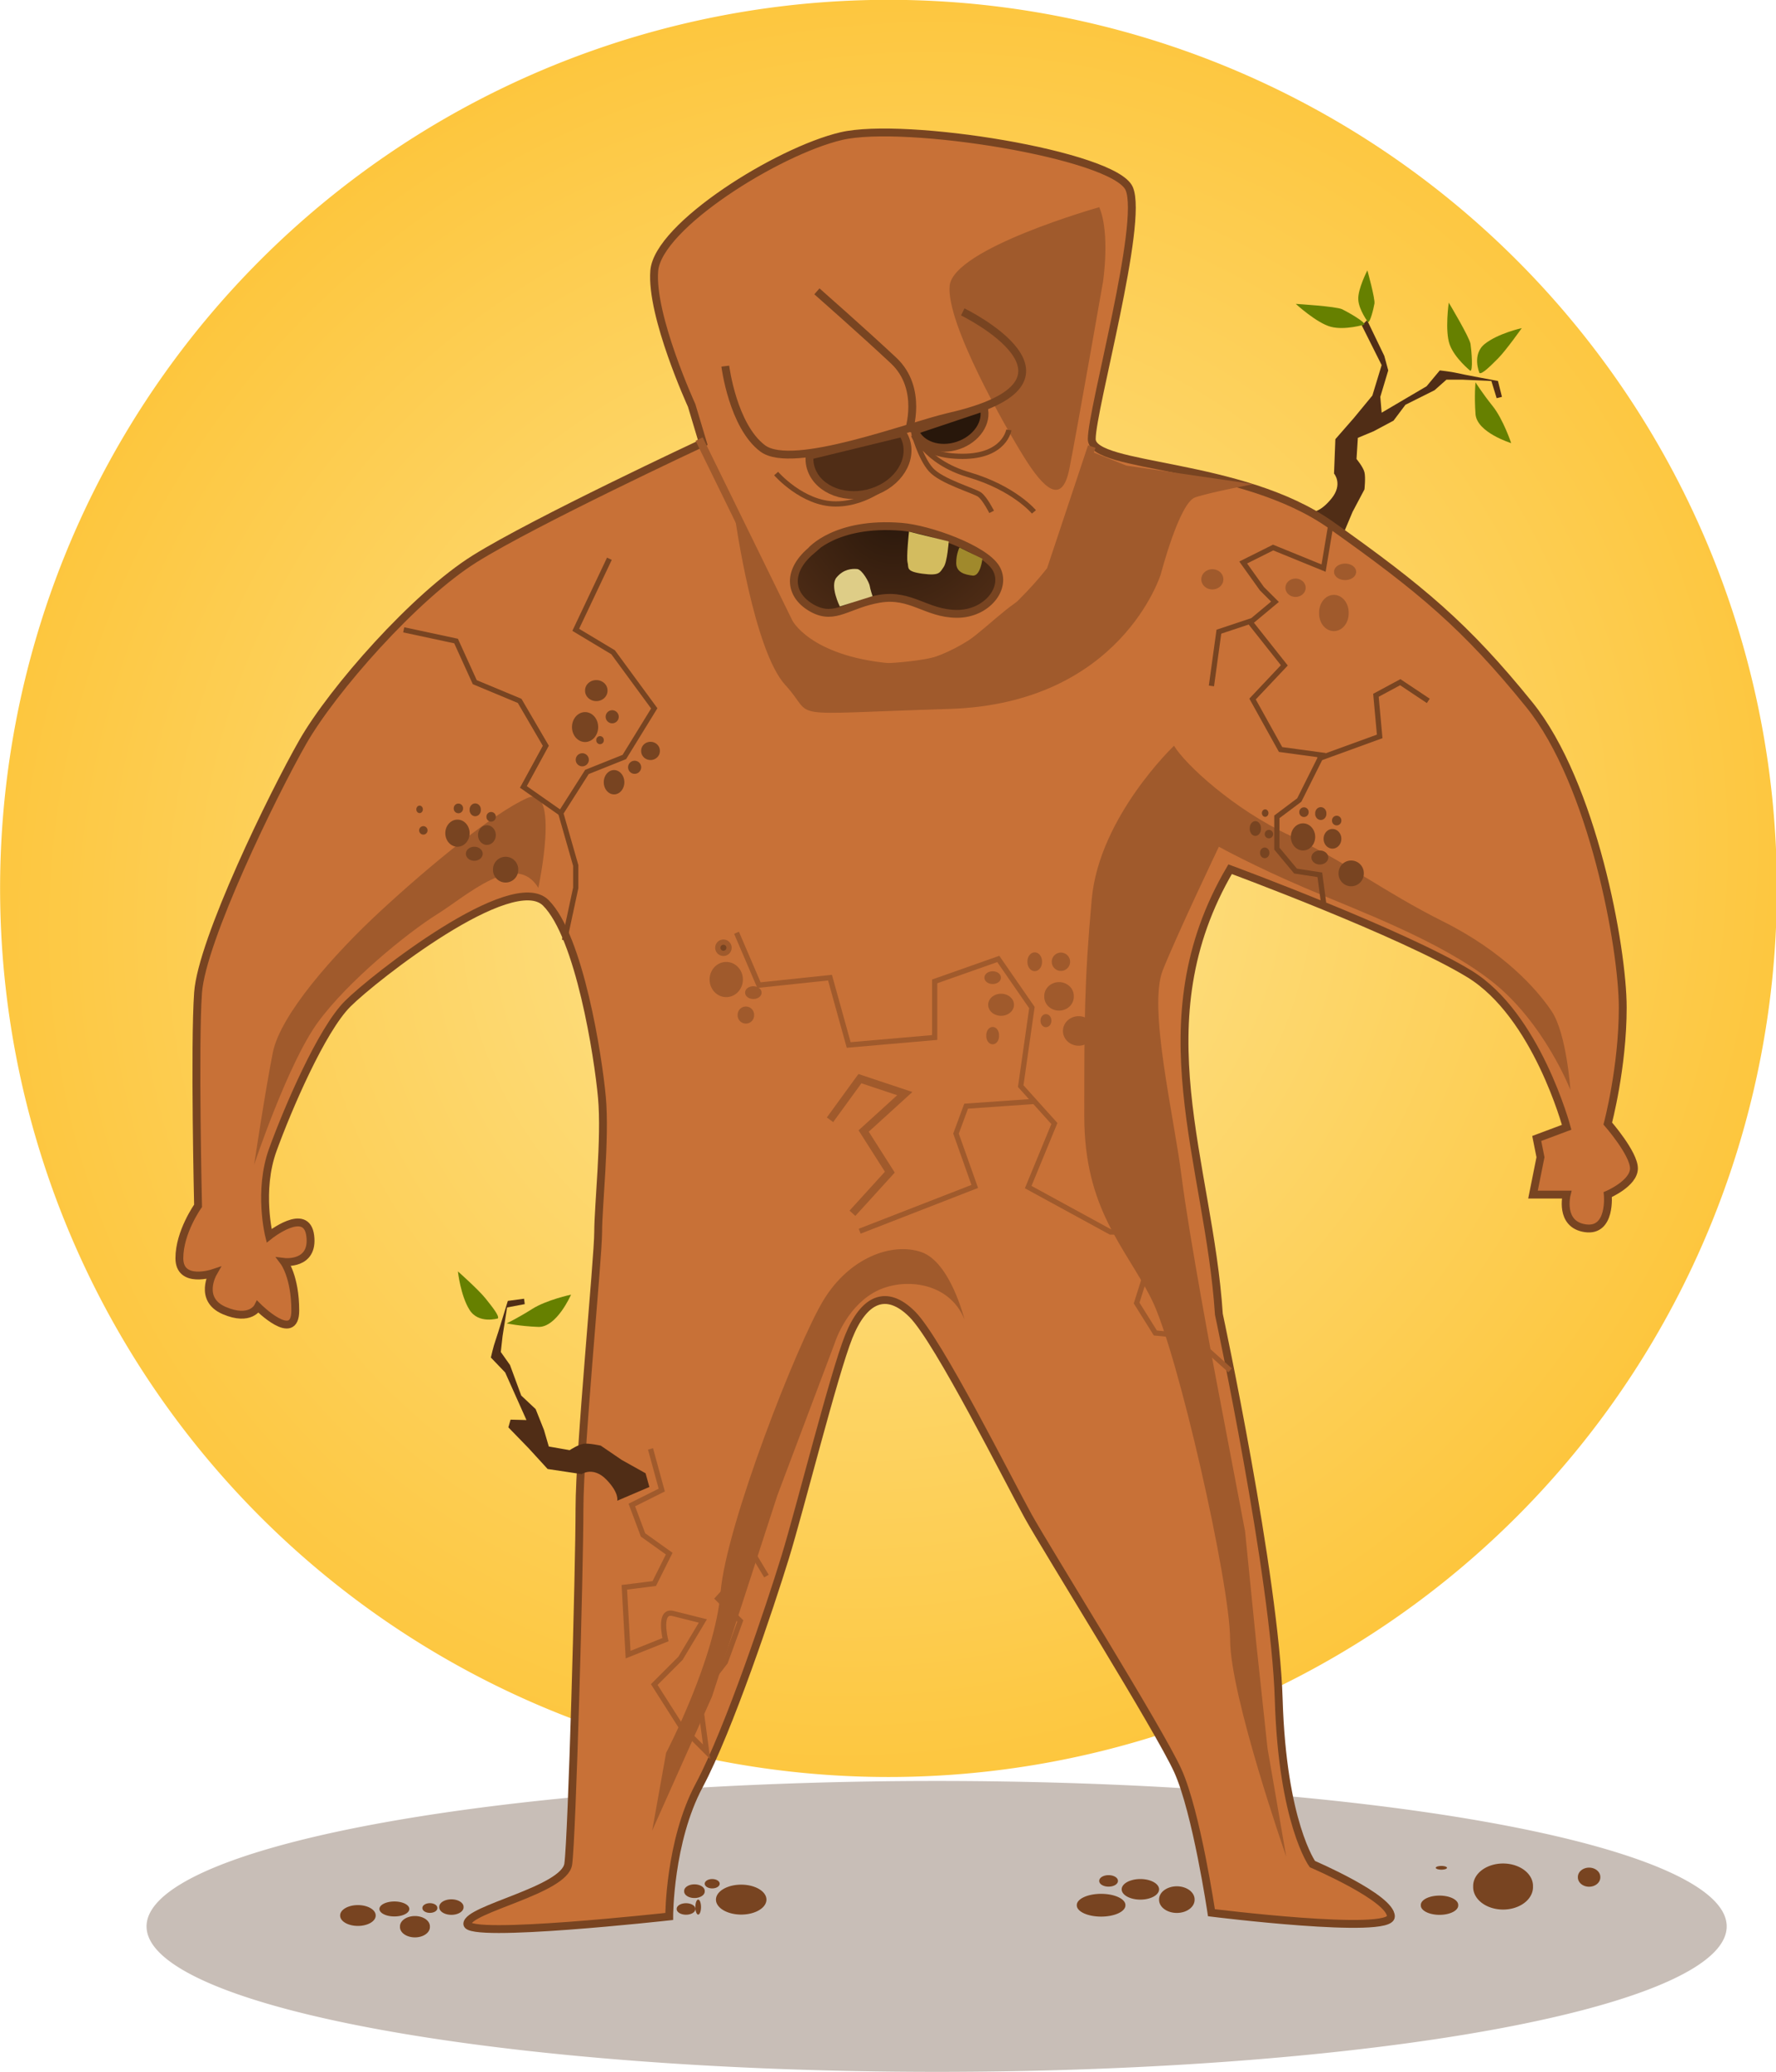 <?xml version="1.0" encoding="UTF-8"?>
<svg version="1.0" viewBox="0 0 630.33 735.22" xmlns="http://www.w3.org/2000/svg">
<defs>
<filter id="h" x="-.287" y="-.158" width="1.573" height="1.316">
<feGaussianBlur stdDeviation="7.112"/>
</filter>
<filter id="g" x="-.112" y="-.049" width="1.223" height="1.098">
<feGaussianBlur stdDeviation="8.632"/>
</filter>
<filter id="f" x="-.11" y="-.049" width="1.219" height="1.098">
<feGaussianBlur stdDeviation="4.699"/>
</filter>
<filter id="e">
<feGaussianBlur stdDeviation="3.565"/>
</filter>
<filter id="d" x="-.051" y="-.101" width="1.102" height="1.202">
<feGaussianBlur stdDeviation="4.223"/>
</filter>
<filter id="c" x="-.077" y="-.321" width="1.154" height="1.643">
<feGaussianBlur stdDeviation="14.158"/>
</filter>
<radialGradient id="b" cx="227.93" cy="-6.344" r="327.29" gradientTransform="matrix(-1.31 1.232 -1.172 -1.245 480.99 -198.04)" gradientUnits="userSpaceOnUse">
<stop stop-color="#fde594" offset="0"/>
<stop stop-color="#fdb000" offset="1"/>
</radialGradient>
<radialGradient id="a" cx="295.12" cy="359.94" r="40.732" gradientTransform="matrix(-1.06 .887 -.829 -.991 905.27 466.74)" gradientUnits="userSpaceOnUse">
<stop stop-color="#28170b" offset="0"/>
<stop stop-color="#502d16" offset="1"/>
</radialGradient>
</defs>
<g transform="translate(-20.203 -30.088)">
<g transform="matrix(.929 0 0 .929 -47.332 -76.641)">
<path transform="matrix(1.037 0 0 1.037 215.2 360.3)" d="m517.19 88.482a327.29 327.29 0 1 1-0.02-2.09" fill="url(#b)"/>
<g transform="translate(121.22 -62.629)">
<path transform="matrix(1.372 0 0 1.051 -74.843 -58.927)" d="m499.99 924.86a220 52.857 0 1 1-0.01-0.34" fill="#c8beb7" filter="url(#c)"/>
<path transform="matrix(.609 -.793 .793 .609 -490.55 623.31)" d="m449.29 402.01a2.857 2.5 0 1 1-5.72 0 2.857 2.5 0 1 1 5.72 0z" fill="#a05a2c" stroke="#a05a2c" stroke-width="2"/>
<path transform="matrix(.609 -.793 .793 .609 -490.55 623.31)" d="m468.57 395.93a3.214 2.143 0 1 1-6.43 0 3.214 2.143 0 1 1 6.43 0z" fill="#a05a2c" stroke="#a05a2c" stroke-width="2"/>
<path d="m452.55 373.03s3.03 0.51 7.57-5.05c4.55-5.55 1.01-9.59 1.01-9.59l0.51-13.13 7.07-8.09 7.07-8.58 3.54-11.62-7.58-15.15 2.02-2.02 6.57 13.64 1.51 5.55-3.03 10.1 0.51 6.06 8.58-5.05 8.59-5.05 5.05-6.06s4.55 0.51 6.57 1.01c2.02 0.51 15.65 3.03 15.65 3.03l1.52 6.06-2.02 0.51-2.02-6.57-11.11-0.5h-6.06l-4.55 4.04-11.11 5.55-4.55 6.06-7.57 4.04-6.06 2.53-0.51 8.08s2.53 3.03 3.03 5.05c0.51 2.02 0 6.57 0 6.57l-4.54 8.58-4.04 9.6-5.06 2.02-6.56-11.62z" fill="#502d16" fill-rule="evenodd"/>
<path d="m215.71 332.36s-15.71-34.28-14.28-51.43c1.43-17.14 47.14-45.71 71.43-51.42 24.28-5.72 104.28 7.14 110 20 5.71 12.85-14.29 84.28-14.29 95.71s57.14 8.57 91.43 32.86c34.29 24.28 51.43 38.57 75.71 68.57 24.29 30 35.72 92.86 35.72 115.71 0 22.86-5.72 44.29-5.72 44.29s10 11.43 10 17.14c0 5.72-10 10-10 10s1.43 14.29-8.57 12.86-7.14-12.86-7.14-12.86h-12.86l2.86-14.28-1.43-7.15 11.43-4.28s-11.43-42.86-37.14-58.57c-25.72-15.72-91.43-40-91.43-40-34.24 58.36-8.11 111.78-4.29 170 0 0 21.43 100 22.86 147.14s12.86 62.86 12.86 62.86 30 12.85 30 20c0 7.14-68.57-1.43-68.57-1.43s-5.72-38.57-12.86-54.29c-7.14-15.71-50-84.28-57.14-97.14-7.15-12.86-34.29-67.14-44.29-77.14s-18.57-5.72-24.29 8.57c-5.71 14.28-18.57 65.71-24.28 84.28-5.72 18.57-21.43 65.72-32.86 87.15-11.43 21.42-11.43 50-11.43 50s-77.14 8.57-77.14 2.85c0-5.71 37.14-12.85 38.57-22.85s4.29-112.86 4.29-135.72 7.14-95.71 7.14-105.71 2.86-35.72 1.43-51.43c-1.43-15.72-8.57-61.43-21.43-74.29-12.86-12.85-65.714 28.57-75.714 38.57s-22.857 40-28.572 55.72c-5.714 15.71-1.428 32.86-1.428 32.86s14.285-11.43 15.714 0c1.429 11.42-10 10-10 10s4.286 5.71 4.286 18.57c0 12.85-14.286-1.43-14.286-1.43s-2.857 5.71-12.857 1.43c-10-4.29-4.286-14.29-4.286-14.29s-12.857 4.29-12.857-5.71 7.143-20 7.143-20-1.429-61.43 0-81.43c1.428-20 28.571-75.72 40-95.72 11.428-20 42.857-55.71 65.717-70 22.85-14.28 87.14-44.28 87.14-44.28l-4.29-14.29z" fill="#c87137" fill-rule="evenodd" stroke="#784421" stroke-width="3"/>
<path d="m371.43 256.65s-55.72 15.71-57.14 30c-1.43 14.28 21.42 54.28 28.57 65.71 7.14 11.43 14.28 18.57 17.14 4.29 2.86-14.29 12.86-71.43 12.86-71.43s2.85-18.57-1.43-28.57z" fill="#a05a2c" fill-rule="evenodd" filter="url(#h)"/>
<path d="m400 462.36c4.29 7.15 22.86 24.29 44.29 34.29 21.42 10 35.71 21.43 58.57 32.86 22.85 11.42 35.71 25.71 41.43 34.28 5.71 8.57 7.14 30 7.14 30s-10-25.71-30-41.43c-20-15.71-51.43-27.14-71.43-35.71s-32.86-15.72-32.86-15.72-15.71 32.86-21.43 47.15c-5.71 14.28 4.29 55.71 7.15 78.57 2.85 22.86 12.85 75.71 12.85 75.71l11.43 60 4.29 42.86 4.28 40 7.15 41.43s-21.43-61.43-21.43-82.86-20-110-30-130-25.72-34.28-25.72-70c0-35.71 0-51.43 2.86-82.86 2.86-31.42 31.43-58.57 31.43-58.57z" fill="#a05a2c" fill-rule="evenodd" filter="url(#g)"/>
<path transform="matrix(.997 .082 -.082 .997 62.08 -18.919)" d="m314.29 676.65s-7.15-21.43-18.58-24.29c-11.42-2.85-27.14 4.29-35.71 21.43s-30 88.57-30 114.29c0 25.71-15.71 62.85-15.71 62.85l-2.86 30 18.57-52.85 18.57-78.57 17.14-60s2.86-12.86 12.86-20c10-7.15 28.57-7.15 35.72 7.14z" fill="#a05a2c" fill-rule="evenodd" filter="url(#f)"/>
<path d="m157.14 516.65s8.57-40-4.28-34.29c-12.86 5.72-37.15 25.72-55.717 42.86-18.572 17.14-38.572 40-41.429 54.29-2.857 14.28-7.143 42.85-7.143 42.85s12.858-38.57 24.286-54.28c11.429-15.72 34.283-34.29 45.713-41.43s30-24.29 38.57-10z" fill="#a05a2c" fill-rule="evenodd" filter="url(#e)"/>
<path d="m414.29 439.51 2.85-20.72 12.86-4.28 8.57-7.15-5-5-7.14-10 11.43-5.71 19.28 7.86 2.86-17.15" fill="none" stroke="#784421" stroke-width="2"/>
<path d="m428.57 414.51 13.57 17.14-12.14 12.86 10.71 19.28 15.72 2.14-8.57 17.15-8.57 6.43v12.14l7.14 8.57 9.28 1.43 1.43 10.71" fill="none" stroke="#784421" stroke-width="2"/>
<path d="m455 467.36 23.57-8.57-1.43-15.71 9.29-5 10.71 7.14" fill="none" stroke="#784421" stroke-width="2"/>
<path d="m184.29 390.93-12.86 27.15 14.28 8.57 15.72 21.43-11.43 18.57-14.29 5.71-10 15.72 5.72 20v8.57l-4.29 20" fill="none" stroke="#784421" stroke-width="2"/>
<path d="m165.71 488.08-14.28-10 8.57-15.72-10-17.14-17.14-7.14-7.15-15.72-20-4.28" fill="none" stroke="#784421" stroke-width="2"/>
<path d="m232.34 375.56s7.07 50.51 19.19 63.64-3.03 11.11 62.63 9.09 80.81-51.52 80.81-51.52 7.07-27.27 13.13-29.29 22.22-5.05 22.22-5.05l-48.48-7.07-15.15-6.06-11.12 35.35s-4.04 16.16-13.13 21.21c-9.09 5.06-19.19 17.18-29.29 21.22s-31.32 4.04-31.32 4.04l-24.24-10.1-8.08-12.12-17.17-33.34z" fill="#a05a2c" fill-rule="evenodd" filter="url(#d)"/>
<path d="m218.57 345.22 34.29 70s7.14 14.29 38.57 17.14c31.43 2.86 61.43-37.14 61.43-37.14l15.71-47.14" fill="none" stroke="#a05a2c" stroke-width="3"/>
<path d="m232.86 533.79 8.57 20 27.14-2.86 7.14 25.72 32.86-2.86v-21.43l24.29-8.57 12.85 18.57-4.28 30 12.86 14.29-10 24.28 31.42 17.15h18.58l-8.58 27.14 7.15 11.43 14.28 1.43 14.29 12.85" fill="none" stroke="#a05a2c" stroke-width="2"/>
<path d="m279.91 647.78 43.96-17.1-7.16-20.19 3.87-10.47 26.62-1.86" fill="none" stroke="#a05a2c" stroke-width="2"/>
<path d="m268.57 605.22 11.43-15.71 17.14 5.71-15.71 14.29 10 15.71-14.29 15.71" fill="none" stroke="#a05a2c" stroke-width="3"/>
<path d="m200 730.93 4.29 15.72-11.43 5.71 4.28 11.43 10 7.14-5.71 11.43-11.43 1.43 1.43 25.72 14.28-5.72s-2.85-11.43 2.86-10c5.72 1.43 11.43 2.86 11.43 2.86l-8.57 14.28-10 10 10 15.72 10 10-2.86-21.43 10-12.86 5.72-15.71-8.58-8.57 14.29-15.72 4.29 7.15" fill="none" stroke="#a05a2c" stroke-width="2"/>
<path d="m449.29 402.01a2.857 2.5 0 1 1-5.72 0 2.857 2.5 0 1 1 5.72 0z" fill="#a05a2c" stroke="#a05a2c" stroke-width="2"/>
<path d="m465.71 411.65a4.643 5.714 0 1 1-9.28 0 4.643 5.714 0 1 1 9.28 0z" fill="#a05a2c" stroke="#a05a2c" stroke-width="2"/>
<path d="m468.57 395.93a3.214 2.143 0 1 1-6.43 0 3.214 2.143 0 1 1 6.43 0z" fill="#a05a2c" stroke="#a05a2c" stroke-width="2"/>
<path d="m417.86 398.79a3.214 2.857 0 1 1-6.43 0 3.214 2.857 0 1 1 6.43 0z" fill="#a05a2c" stroke="#a05a2c" stroke-width="2"/>
<path d="m348.57 544.86a1.786 2.5 0 1 1-3.57 0 1.786 2.5 0 1 1 3.57 0z" fill="#a05a2c" stroke="#a05a2c" stroke-width="2"/>
<path d="m360.71 558.08a4.643 4.286 0 1 1-9.28 0 4.643 4.286 0 1 1 9.28 0z" fill="#a05a2c" stroke="#a05a2c" stroke-width="2"/>
<path d="m359.29 544.86a2.5 2.5 0 1 1-5 0 2.5 2.5 0 1 1 5 0z" fill="#a05a2c" stroke="#a05a2c" stroke-width="2"/>
<path d="m352.14 567.36a1.071 1.429 0 1 1-2.14 0 1.071 1.429 0 1 1 2.14 0z" fill="#a05a2c" stroke="#a05a2c" stroke-width="2"/>
<path d="m368.57 571.29a5 4.643 0 1 1-10 0 5 4.643 0 1 1 10 0z" fill="#a05a2c" stroke="#a05a2c" stroke-width="2"/>
<path d="m337.86 561.29a3.929 3.214 0 1 1-7.86 0 3.929 3.214 0 1 1 7.86 0z" fill="#a05a2c" stroke="#a05a2c" stroke-width="2"/>
<path d="m332.14 573.08a1.429 2.143 0 1 1-2.85 0 1.429 2.143 0 1 1 2.85 0z" fill="#a05a2c" stroke="#a05a2c" stroke-width="2"/>
<path d="m332.86 550.93a2.143 1.429 0 1 1-4.29 0 2.143 1.429 0 1 1 4.29 0z" fill="#a05a2c" stroke="#a05a2c" stroke-width="2"/>
<path d="m234.29 551.65a5.357 5.714 0 1 1-10.72 0 5.357 5.714 0 1 1 10.72 0z" fill="#a05a2c" stroke="#a05a2c" stroke-width="2"/>
<path d="m238.57 565.22a2.143 2.143 0 1 1-4.28 0 2.143 2.143 0 1 1 4.28 0z" fill="#a05a2c" stroke="#a05a2c" stroke-width="2"/>
<path d="m241.43 556.65a2.143 1.429 0 1 1-4.29 0 2.143 1.429 0 1 1 4.29 0z" fill="#a05a2c" stroke="#a05a2c" stroke-width="2"/>
<path d="m230 539.51a2.143 2.143 0 1 1-4.29 0 2.143 2.143 0 1 1 4.29 0z" fill="#784421" stroke="#a05a2c" stroke-width="2"/>
<path d="m183.57 441.29a4.286 3.929 0 1 1-8.57 0 4.286 3.929 0 1 1 8.57 0z" fill="#784421"/>
<path d="m180 455.22a5 5.714 0 1 1-10 0 5 5.714 0 1 1 10 0z" fill="#784421"/>
<path d="m187.86 451.29a2.5 2.5 0 1 1-5 0 2.5 2.5 0 1 1 5 0z" fill="#784421"/>
<path d="m176.43 467.72a2.5 2.5 0 1 1-5 0 2.5 2.5 0 1 1 5 0z" fill="#784421"/>
<path d="m182.14 460.22a1.429 1.429 0 1 1-2.85 0 1.429 1.429 0 1 1 2.85 0z" fill="#784421"/>
<path d="m190 476.29a3.929 4.643 0 1 1-7.86 0 3.929 4.643 0 1 1 7.86 0z" fill="#784421"/>
<path d="m196.43 470.58a2.5 2.5 0 1 1-5 0 2.5 2.5 0 1 1 5 0z" fill="#784421"/>
<path d="m203.57 464.33a3.571 3.393 0 1 1-7.14 0 3.571 3.393 0 1 1 7.14 0z" fill="#784421"/>
<path d="m453.93 497.18a4.643 5.179 0 1 1-9.29 0 4.643 5.179 0 1 1 9.29 0z" fill="#784421"/>
<path d="m458.21 488.26a2.143 2.321 0 1 1-4.28 0 2.143 2.321 0 1 1 4.28 0z" fill="#784421"/>
<path d="m463.93 497.9a3.393 3.75 0 1 1-6.79 0 3.393 3.75 0 1 1 6.79 0z" fill="#784421"/>
<path d="m458.93 505.04a3.214 2.679 0 1 1-6.43 0 3.214 2.679 0 1 1 6.43 0z" fill="#784421"/>
<path d="m451.43 487.72a1.786 1.786 0 1 1-3.57 0 1.786 1.786 0 1 1 3.57 0z" fill="#784421"/>
<path d="m463.93 490.93a1.786 1.786 0 1 1-3.57 0 1.786 1.786 0 1 1 3.57 0z" fill="#784421"/>
<path d="m433.21 493.97a2.143 2.679 0 1 1-4.28 0 2.143 2.679 0 1 1 4.28 0z" fill="#784421"/>
<path d="m436.43 503.26a1.786 1.964 0 1 1-3.57 0 1.786 1.964 0 1 1 3.57 0z" fill="#784421"/>
<path d="m436.07 488.08a1.25 1.429 0 1 1-2.5 0 1.25 1.429 0 1 1 2.5 0z" fill="#784421"/>
<path d="m437.86 496.11a1.607 1.607 0 1 1-3.22 0 1.607 1.607 0 1 1 3.22 0z" fill="#784421"/>
<path d="m472.5 511.11a4.821 4.821 0 1 1-9.64 0 4.821 4.821 0 1 1 9.64 0z" fill="#784421"/>
<path d="m516.69 320s-3.03-7.07 2.02-11.11 14.15-6.06 14.15-6.06-6.07 8.59-9.1 11.62-6.06 6.06-7.07 5.55z" fill="#668000" fill-rule="evenodd"/>
<path d="m515.18 323.54s-0.51 5.05 0 12.12c0.5 7.07 13.63 11.11 13.63 11.11s-3.03-9.09-7.07-14.14-6.56-9.09-6.56-9.09z" fill="#668000" fill-rule="evenodd"/>
<path d="m513.18 319.13s-6.01-4.82-7.88-10.05c-1.87-5.24-0.34-15.97-0.34-15.97s7.95 13.25 8.32 15.8c0.38 2.54 1.02 10.36-0.1 10.22z" fill="#668000" fill-rule="evenodd"/>
<path d="m472.64 301.51s-7.38 2.24-12.75 0.82c-5.37-1.41-13.37-8.74-13.37-8.74s15.43 0.93 17.74 2.06 9.13 5.01 8.38 5.86z" fill="#668000" fill-rule="evenodd"/>
<path d="m474.09 300.51s-3.49-4.6-3.7-8.61 3.48-11.11 3.48-11.11 3.01 10.84 2.7 12.68-1.65 7.37-2.48 7.04z" fill="#668000" fill-rule="evenodd"/>
<path transform="translate(-323.04 -1.429)" d="m453.93 497.18a4.643 5.179 0 1 1-9.29 0 4.643 5.179 0 1 1 9.29 0z" fill="#784421"/>
<path transform="translate(-323.04 -1.429)" d="m458.21 488.26a2.143 2.321 0 1 1-4.28 0 2.143 2.321 0 1 1 4.28 0z" fill="#784421"/>
<path transform="translate(-323.04 -1.429)" d="m463.93 497.9a3.393 3.75 0 1 1-6.79 0 3.393 3.75 0 1 1 6.79 0z" fill="#784421"/>
<path transform="translate(-323.04 -1.429)" d="m458.93 505.04a3.214 2.679 0 1 1-6.43 0 3.214 2.679 0 1 1 6.43 0z" fill="#784421"/>
<path transform="translate(-323.04 -1.429)" d="m451.43 487.72a1.786 1.786 0 1 1-3.57 0 1.786 1.786 0 1 1 3.57 0z" fill="#784421"/>
<path transform="translate(-323.04 -1.429)" d="m463.93 490.93a1.786 1.786 0 1 1-3.57 0 1.786 1.786 0 1 1 3.57 0z" fill="#784421"/>
<path transform="translate(-323.04 -1.429)" d="m436.07 488.08a1.25 1.429 0 1 1-2.5 0 1.25 1.429 0 1 1 2.5 0z" fill="#784421"/>
<path transform="translate(-323.04 -1.429)" d="m437.86 496.11a1.607 1.607 0 1 1-3.22 0 1.607 1.607 0 1 1 3.22 0z" fill="#784421"/>
<path transform="translate(-323.04 -1.429)" d="m472.5 511.11a4.821 4.821 0 1 1-9.64 0 4.821 4.821 0 1 1 9.64 0z" fill="#784421"/>
<g transform="matrix(.856 -.517 .517 .856 -135.95 371.97)" fill-rule="evenodd">
<path d="m80.879 491.31s2.245-2.1 0.604-9.08c-1.642-6.99-6.999-6.65-6.999-6.65l-10.112-8.39-2.108-10.53-2.508-10.84 2.245-2.09 5.116 3.28 1.219-9.88 1.219-9.89-1.734-7.7s3.167-3.3 4.798-4.59c1.63-1.3 11.934-10.58 11.934-10.58l5.732 2.49-0.829 1.91-6.44-2.4-7.164 8.51-3.689 4.81 0.439 6.07-2.355 12.2 2.041 7.29-1.405 8.47-1.686 6.35 6.105 5.32s3.941-0.16 5.852 0.67c1.91 0.83 5.209 3.99 5.209 3.99l4.046 8.84 5.154 9.04-1.471 5.24-13.213-1.86z" fill="#502d16"/>
<path d="m77.845 408.14s-7.455-1.9-7.586-8.37c-0.132-6.47 3.799-14.91 3.799-14.91s3.123 10.04 3.683 14.28c0.56 4.25 1.12 8.5 0.104 9z" fill="#668000"/>
<path d="m79.728 411.49s3.7 3.48 9.617 7.38c5.918 3.9 17.115-4.06 17.115-4.06s-9.056-3.13-15.522-2.99c-6.467 0.13-11.21-0.33-11.21-0.33z" fill="#668000"/>
</g>
<path d="m261.23 387.97s9.48-11.25 34.56-9.25c10.59 0.85 31.84 8.42 36.21 15.83 4.37 7.4-3.43 17.52-15.06 17.43-11.63-0.1-17.4-7.78-29.44-5.77s-16.92 8.34-25.48 3.75c-8.57-4.59-10.42-13.69-0.79-21.99z" fill="url(#a)" fill-rule="evenodd" stroke="#784421" stroke-width="3"/>
<path d="m228.57 317.36s2.86 22.86 14.29 31.43 55.78-8.56 71.43-12.14c59.28-13.57 5-40 5-40" fill="none" stroke="#784421" stroke-width="3"/>
<path d="m263.57 288.79s17.86 15.72 29.29 26.43 5.71 27.14 5.71 27.14" fill="none" stroke="#784421" stroke-width="3"/>
<path d="m260.77 351.55c-0.1 1.32-0.06 2.66 0.27 3.99 2 8.23 11.88 12.89 22.03 10.42 10.15-2.48 16.77-11.16 14.76-19.39-0.32-1.33-0.9-2.54-1.6-3.67l-35.46 8.65z" fill="#502d16" stroke="#784421" stroke-width="3"/>
<path d="m300.89 341.95c2.13 5.55 9.45 8.11 16.59 5.71 7.13-2.39 11.43-8.84 9.78-14.55l-26.37 8.84z" fill="#28170b" stroke="#784421" stroke-width="3"/>
<path d="m346.48 373.03s-7.57-9.09-24.75-14.14c-17.17-5.05-21.21-16.16-21.21-16.16s2.53 9.6 6.57 14.14c4.04 4.55 16.66 8.08 18.68 9.6 2.02 1.51 4.55 6.56 4.55 6.56" fill="none" stroke="#784421" stroke-width="2"/>
<path d="m300.52 343.74s2.53 8.08 18.69 8.08 17.68-10.1 17.68-10.1" fill="none" stroke="#784421" stroke-width="2"/>
<path d="m247.99 358.39s10.1 11.61 22.73 11.61 21.72-9.09 21.72-9.09" fill="none" stroke="#784421" stroke-width="2"/>
<path d="m298.75 380.58s-1.07 9.82-0.54 11.78c0.54 1.97-0.89 3.4 5.72 4.29s6.61-0.54 8.03-2.5c1.43-1.97 1.97-9.82 1.97-9.82l-15.18-3.75z" fill="#d3bc5f" fill-rule="evenodd"/>
<path d="m318.04 386.65s-1.25 2.32-1.25 5.89 3.21 4.47 6.25 4.82c3.03 0.36 3.75-6.43 3.75-6.43l-8.75-4.28z" fill="#a0892c" fill-rule="evenodd"/>
<path d="m272.32 409.15s-3.93-7.86-1.25-11.07c2.68-3.22 5.89-3.4 7.86-3.22 1.96 0.18 4.64 5.18 4.82 6.43s1.07 3.93 1.07 3.93l-12.5 3.93z" fill="#decd87" fill-rule="evenodd"/>
<path d="m537.14 898.08a11.429 8.571 0 1 1-22.85 0 11.429 8.571 0 1 1 22.85 0z" fill="#784421"/>
<path d="m562.86 894.51a4.286 3.571 0 1 1-8.57 0 4.286 3.571 0 1 1 8.57 0z" fill="#784421"/>
<path d="m508.57 905.22a7.143 3.571 0 1 1-14.28 0 7.143 3.571 0 1 1 14.28 0z" fill="#784421"/>
<path d="m504.29 890.93a2.143 0.714 0 1 1-4.29 0 2.143 0.714 0 1 1 4.29 0z" fill="#784421"/>
<path d="m407.86 903.08a6.786 5 0 1 1-13.57 0 6.786 5 0 1 1 13.57 0z" fill="#784421"/>
<path d="m378.57 895.93a3.571 2.143 0 1 1-7.14 0 3.571 2.143 0 1 1 7.14 0z" fill="#784421"/>
<path d="m381.43 905.22a9.286 4.286 0 1 1-18.57 0 9.286 4.286 0 1 1 18.57 0z" fill="#784421"/>
<path d="m394.29 899.15a7.143 3.929 0 1 1-14.29 0 7.143 3.929 0 1 1 14.29 0z" fill="#784421"/>
<path d="m220.71 899.86a3.929 2.5 0 1 1-7.85 0 3.929 2.5 0 1 1 7.85 0z" fill="#784421"/>
<path d="m244.29 903.08a9.643 5.714 0 1 1-19.29 0 9.643 5.714 0 1 1 19.29 0z" fill="#784421"/>
<path d="m219.29 905.93a1.071 2.857 0 1 1-2.15 0 1.071 2.857 0 1 1 2.15 0z" fill="#784421"/>
<path d="m226.43 897.01a2.857 1.786 0 1 1-5.72 0 2.857 1.786 0 1 1 5.72 0z" fill="#784421"/>
<path d="m217.14 906.65a3.571 2.143 0 1 1-7.14 0 3.571 2.143 0 1 1 7.14 0z" fill="#784421"/>
<path d="m107.86 906.65a5.714 2.857 0 1 1-11.431 0 5.714 2.857 0 1 1 11.431 0z" fill="#784421"/>
<path d="m118.57 906.29a2.857 1.786 0 1 1-5.71 0 2.857 1.786 0 1 1 5.71 0z" fill="#784421"/>
<path d="m115.71 913.43a5.714 3.929 0 1 1-11.42 0 5.714 3.929 0 1 1 11.42 0z" fill="#784421"/>
<path d="m128.57 905.93a4.643 2.857 0 1 1-9.28 0 4.643 2.857 0 1 1 9.28 0z" fill="#784421"/>
<path d="m95 909.15a6.786 3.929 0 1 1-13.571 0 6.786 3.929 0 1 1 13.571 0z" fill="#784421"/>
</g>
</g>
</g>
</svg>
